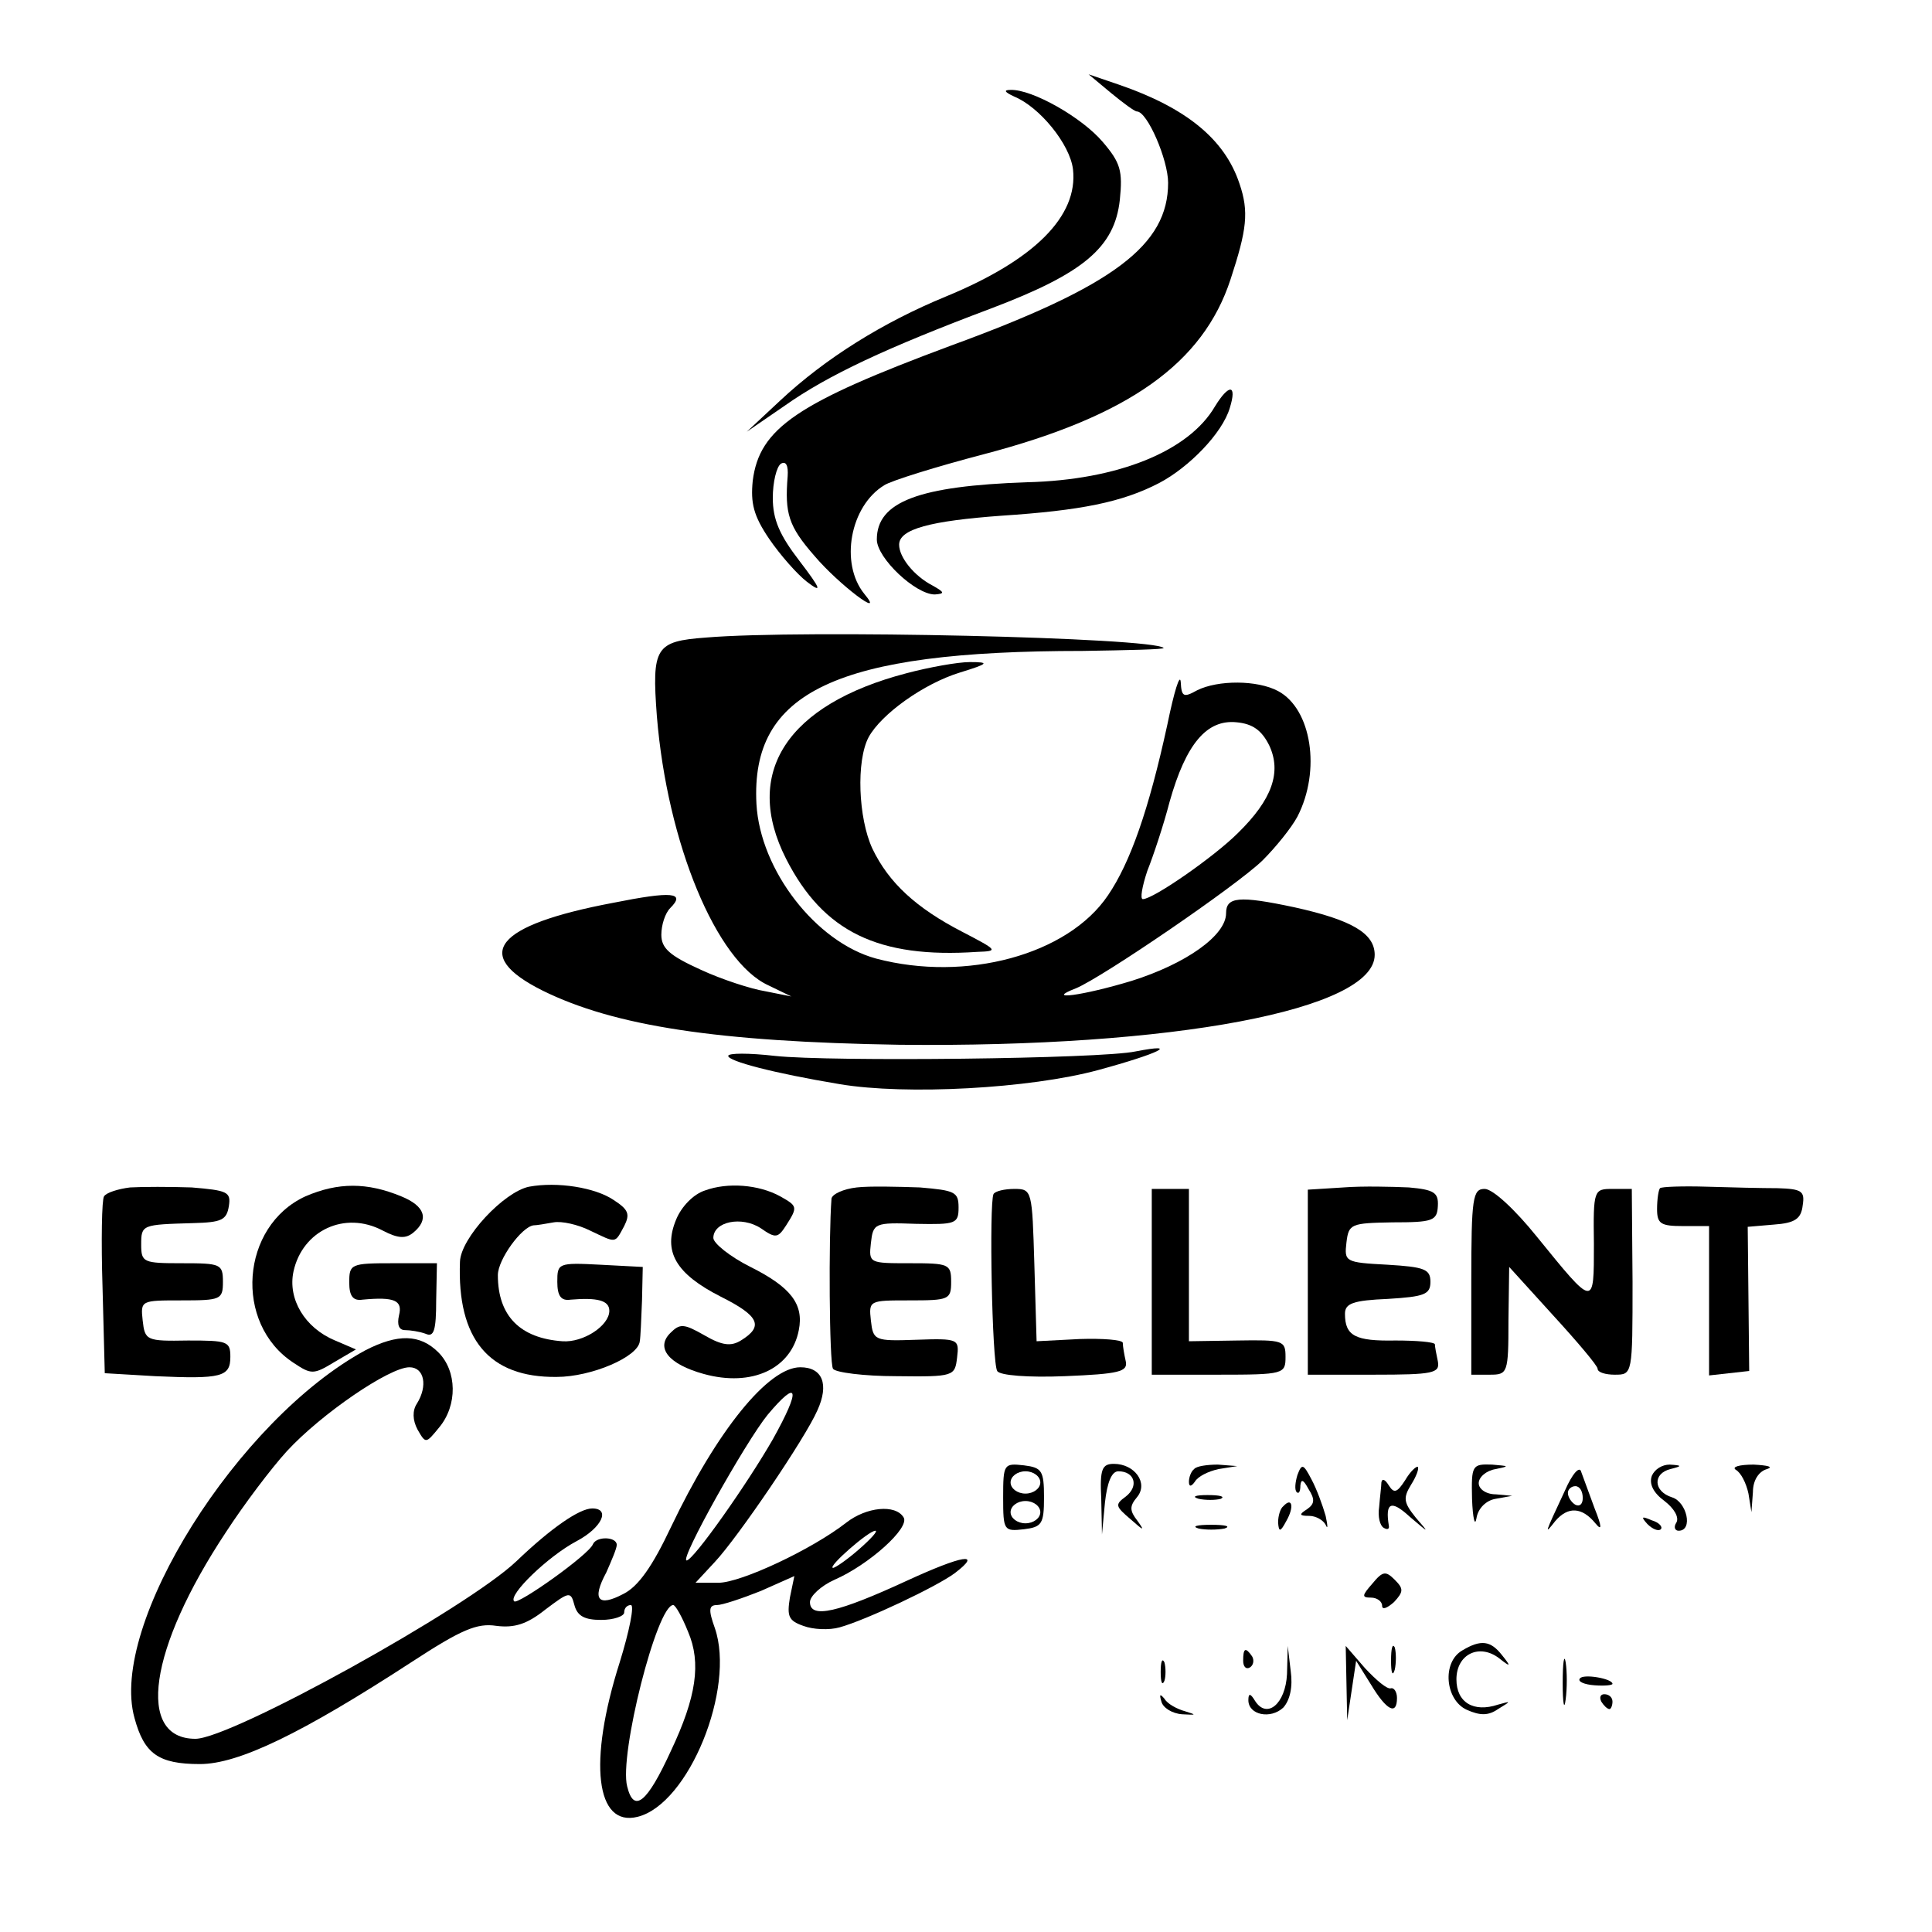 <?xml version="1.0" standalone="no"?>
<!DOCTYPE svg PUBLIC "-//W3C//DTD SVG 20010904//EN"
 "http://www.w3.org/TR/2001/REC-SVG-20010904/DTD/svg10.dtd">
<svg version="1.0" xmlns="http://www.w3.org/2000/svg"
 width="260pt" height="260pt" viewBox="0 0 260 260"
 preserveAspectRatio="xMidYMid meet">
<g transform="translate(0,260) scale(0.1,-0.1)"
fill="#000000" stroke="none">
<path d="M1495 2475 c17 -14 32 -25 35 -25 14 0 42 -65 42 -96 0 -84 -73 -139
-292 -219 -207 -77 -258 -111 -267 -182 -3 -30 1 -47 22 -78 15 -22 38 -48 51
-58 21 -16 19 -10 -10 28 -27 35 -36 56 -36 85 0 21 5 42 11 46 7 4 10 -3 9
-17 -4 -50 1 -67 36 -107 33 -39 97 -87 67 -51 -33 41 -19 118 27 146 9 6 70
25 135 42 194 51 294 122 331 235 22 67 25 91 12 129 -20 60 -72 102 -162 133
l-41 14 30 -25z"/>
<path d="M1365 2470 c34 -14 75 -64 79 -98 7 -63 -52 -122 -171 -171 -85 -35
-162 -83 -223 -140 l-45 -42 51 35 c58 41 137 78 278 131 124 47 166 82 173
146 4 39 1 50 -23 78 -28 33 -95 71 -124 70 -10 0 -8 -3 5 -9z"/>
<path d="M1635 2053 c-35 -60 -130 -99 -253 -102 -145 -5 -202 -26 -202 -77 0
-25 52 -74 78 -74 14 1 13 3 -3 12 -25 13 -45 38 -45 55 0 21 42 32 138 39
106 7 162 18 212 44 40 21 85 67 95 101 10 32 -1 33 -20 2z"/>
<path d="M950 1742 c-68 -5 -73 -13 -66 -106 14 -171 80 -330 150 -362 l31
-15 -35 7 c-19 3 -59 16 -87 29 -42 19 -53 29 -53 47 0 13 5 29 12 36 21 21 3
23 -77 7 -159 -30 -191 -70 -95 -118 97 -48 236 -69 480 -73 368 -4 640 47
640 121 0 29 -31 47 -108 64 -75 16 -92 14 -92 -8 0 -30 -54 -68 -127 -91 -66
-20 -119 -27 -75 -10 36 15 216 138 251 172 18 18 39 44 47 59 32 62 19 145
-26 169 -28 15 -81 15 -109 1 -18 -10 -21 -9 -22 11 -1 13 -9 -13 -18 -57 -25
-115 -50 -186 -80 -230 -54 -80 -191 -117 -312 -85 -81 22 -156 119 -161 208
-8 151 107 206 439 206 61 1 110 2 109 4 -14 14 -486 25 -616 14z m758 -145
c17 -36 4 -73 -42 -118 -32 -32 -114 -89 -128 -89 -4 0 -1 17 6 38 8 20 22 62
30 93 22 78 50 111 90 107 22 -2 34 -11 44 -31z"/>
<path d="M1220 1694 c-161 -42 -221 -134 -162 -250 50 -98 124 -134 257 -125
29 1 28 2 -20 27 -62 32 -99 66 -121 112 -19 41 -22 118 -5 150 17 31 74 72
123 87 39 12 40 14 13 14 -16 0 -55 -7 -85 -15z"/>
<path d="M980 1179 c0 -7 60 -23 150 -38 89 -15 256 -6 348 19 81 22 112 37
50 25 -47 -10 -411 -14 -485 -6 -35 4 -63 4 -63 0z"/>
<path d="M175 1002 c-16 -2 -32 -7 -35 -12 -3 -4 -4 -60 -2 -123 l3 -115 68
-4 c89 -4 101 -1 101 26 0 21 -4 22 -57 22 -56 -1 -58 0 -61 27 -3 27 -2 27
52 27 53 0 56 1 56 25 0 24 -3 25 -55 25 -52 0 -55 1 -55 25 0 27 1 27 70 29
38 1 45 4 48 23 3 19 -2 21 -50 25 -29 1 -66 1 -83 0z"/>
<path d="M411 990 c-87 -40 -97 -171 -16 -224 24 -16 27 -16 55 1 l29 17 -28
12 c-41 17 -64 56 -56 93 12 55 69 82 120 55 21 -11 31 -11 41 -3 22 18 16 36
-16 49 -46 19 -85 19 -129 0z"/>
<path d="M712 1003 c-34 -7 -92 -69 -93 -101 -4 -104 39 -156 130 -155 47 0
110 27 112 48 1 5 2 30 3 55 l1 45 -57 3 c-57 3 -58 2 -58 -23 0 -19 5 -26 18
-24 36 3 52 -1 52 -15 0 -20 -35 -43 -63 -41 -57 4 -87 34 -87 89 0 21 32 65
48 67 4 0 16 2 27 4 11 2 33 -3 49 -11 36 -17 33 -18 46 6 8 16 6 22 -14 35
-25 17 -76 25 -114 18z"/>
<path d="M949 998 c-16 -5 -32 -22 -39 -39 -18 -43 -1 -73 60 -104 52 -26 58
-40 27 -59 -13 -8 -25 -7 -49 7 -28 16 -33 16 -46 3 -20 -20 -2 -42 45 -55 65
-18 118 7 128 59 7 35 -11 58 -65 85 -28 14 -50 32 -50 39 0 22 38 30 64 13
20 -14 23 -13 34 4 16 25 15 26 -8 39 -29 16 -71 19 -101 8z"/>
<path d="M1153 1002 c-18 -2 -33 -9 -34 -15 -4 -52 -3 -221 2 -229 3 -5 42
-10 85 -10 78 -1 79 0 82 25 3 25 2 26 -55 24 -56 -2 -58 -1 -61 26 -3 27 -2
27 52 27 53 0 56 1 56 25 0 24 -3 25 -56 25 -54 0 -55 0 -52 27 3 27 5 28 61
26 53 -1 57 0 57 22 0 21 -5 23 -52 27 -29 1 -68 2 -85 0z"/>
<path d="M1808 1002 l-48 -3 0 -125 0 -124 89 0 c80 0 89 2 86 18 -2 9 -4 20
-4 23 -1 3 -25 5 -53 5 -54 -1 -68 6 -68 36 0 14 11 18 58 20 49 3 57 6 57 23
0 17 -8 20 -58 23 -57 3 -58 4 -55 30 3 25 6 26 62 27 54 0 60 2 61 22 1 18
-5 22 -39 25 -23 1 -62 2 -88 0z"/>
<path d="M2234 1001 c-2 -2 -4 -15 -4 -28 0 -20 5 -23 35 -23 l35 0 0 -101 0
-100 27 3 27 3 -1 97 -1 97 35 3 c29 2 37 8 39 26 3 19 -1 22 -34 23 -20 0
-63 1 -95 2 -32 1 -61 0 -63 -2z"/>
<path d="M1337 993 c-6 -13 -2 -227 5 -238 3 -6 42 -9 91 -7 73 3 85 6 82 20
-2 9 -4 20 -4 25 -1 4 -27 6 -58 5 l-58 -3 -3 103 c-3 100 -3 102 -27 102 -13
0 -26 -3 -28 -7z"/>
<path d="M1550 875 l0 -125 90 0 c88 0 90 1 90 24 0 22 -3 23 -65 22 l-65 -1
0 103 0 102 -25 0 -25 0 0 -125z"/>
<path d="M1980 875 l0 -125 25 0 c24 0 25 2 25 73 l1 72 59 -65 c33 -36 60
-68 60 -72 0 -5 11 -8 23 -8 24 0 24 0 24 125 l-1 125 -26 0 c-25 0 -26 -1
-25 -74 0 -86 1 -86 -77 10 -29 36 -59 64 -70 64 -16 0 -18 -11 -18 -125z"/>
<path d="M470 874 c0 -18 5 -25 18 -23 43 4 54 -1 49 -21 -3 -13 0 -20 8 -20
7 0 20 -2 28 -5 11 -5 14 5 14 45 l1 50 -59 0 c-57 0 -59 -1 -59 -26z"/>
<path d="M492 783 c-172 -93 -346 -370 -311 -495 13 -48 32 -62 88 -62 52 0
137 41 286 138 66 43 87 52 113 48 24 -3 41 2 66 22 32 24 34 25 39 6 4 -15
14 -20 36 -20 17 0 31 5 31 10 0 6 4 10 9 10 5 0 -2 -35 -15 -77 -43 -135 -32
-222 24 -208 69 17 132 173 104 254 -9 25 -8 31 3 31 7 0 34 9 59 19 l45 20
-6 -29 c-4 -25 -2 -31 18 -38 13 -5 35 -6 49 -2 36 10 131 55 155 73 38 29 10
24 -64 -10 -93 -43 -131 -52 -131 -29 0 8 15 22 33 30 46 20 102 70 93 84 -11
18 -50 14 -77 -7 -46 -36 -142 -81 -172 -81 l-31 0 26 28 c31 33 122 167 138
204 16 35 7 58 -23 58 -43 0 -112 -85 -174 -215 -25 -53 -44 -80 -64 -90 -34
-18 -43 -8 -23 29 7 16 14 32 14 37 0 11 -27 12 -32 1 -5 -14 -101 -82 -106
-77 -9 8 46 61 84 81 34 18 46 44 21 44 -17 0 -55 -26 -102 -71 -66 -63 -384
-239 -432 -239 -80 0 -63 121 41 278 24 37 61 86 82 109 46 50 138 113 165
113 20 0 25 -25 10 -49 -6 -9 -6 -22 1 -35 11 -19 11 -19 29 3 25 30 24 76 -1
101 -25 25 -55 25 -98 3z m548 -120 c-35 -61 -107 -163 -116 -163 -10 0 79
159 109 196 42 50 45 35 7 -33z m116 -148 c-16 -14 -32 -25 -35 -25 -8 1 48
50 57 50 4 0 -6 -11 -22 -25z m-230 -111 c18 -42 11 -88 -23 -160 -32 -70 -50
-85 -59 -48 -11 42 40 244 62 244 3 0 12 -16 20 -36z"/>
<path d="M1350 585 c0 -45 1 -46 28 -43 24 3 27 7 27 43 0 36 -3 40 -27 43
-27 3 -28 2 -28 -43z m50 20 c0 -8 -9 -15 -20 -15 -11 0 -20 7 -20 15 0 8 9
15 20 15 11 0 20 -7 20 -15z m0 -40 c0 -8 -9 -15 -20 -15 -11 0 -20 7 -20 15
0 8 9 15 20 15 11 0 20 -7 20 -15z"/>
<path d="M1482 583 l1 -48 4 43 c3 27 9 42 18 42 22 0 28 -20 10 -34 -15 -11
-14 -13 7 -31 17 -15 19 -16 9 -2 -11 14 -11 20 -1 32 16 19 -3 45 -31 45 -16
0 -19 -7 -17 -47z"/>
<path d="M1607 623 c-4 -3 -7 -11 -7 -17 0 -7 3 -7 8 0 4 7 18 14 32 17 l25 4
-26 2 c-14 0 -29 -2 -32 -6z"/>
<path d="M1746 615 c-3 -10 -4 -20 -1 -23 3 -3 5 1 5 9 1 9 4 8 11 -5 9 -14 8
-20 -2 -27 -11 -7 -11 -9 3 -9 9 0 19 -6 22 -12 3 -7 3 -2 0 12 -4 14 -12 36
-19 49 -11 21 -13 22 -19 6z"/>
<path d="M1891 608 c-11 -17 -15 -18 -22 -7 -5 8 -9 10 -10 4 0 -5 -2 -20 -3
-33 -2 -13 1 -25 6 -28 5 -3 8 -2 7 3 -5 31 3 35 28 12 27 -23 27 -23 8 -1
-16 20 -17 26 -6 44 7 11 11 22 9 24 -2 1 -10 -6 -17 -18z"/>
<path d="M1981 583 c1 -27 4 -38 6 -26 2 13 13 24 26 26 l22 4 -22 2 c-13 0
-23 7 -23 15 0 8 10 17 23 19 19 4 18 4 -5 6 -27 1 -28 -1 -27 -46z"/>
<path d="M2106 594 c-28 -60 -28 -60 -13 -41 17 20 36 19 54 -3 9 -11 9 -5 -1
20 -7 19 -15 41 -18 49 -2 9 -12 -2 -22 -25z m24 -10 c0 -8 -4 -12 -10 -9 -5
3 -10 10 -10 16 0 5 5 9 10 9 6 0 10 -7 10 -16z"/>
<path d="M2223 614 c-4 -11 2 -23 17 -34 13 -10 20 -22 16 -29 -4 -6 -2 -11 3
-11 20 0 11 39 -9 45 -25 8 -26 32 -2 38 16 4 16 5 -1 6 -10 0 -20 -6 -24 -15z"/>
<path d="M2336 622 c7 -4 14 -18 17 -32 l4 -25 2 27 c0 16 8 28 19 31 9 3 1 5
-18 6 -19 0 -30 -3 -24 -7z"/>
<path d="M1613 583 c9 -2 23 -2 30 0 6 3 -1 5 -18 5 -16 0 -22 -2 -12 -5z"/>
<path d="M1727 573 c-4 -3 -7 -13 -7 -22 1 -13 3 -13 11 2 11 19 8 33 -4 20z"/>
<path d="M2217 549 c7 -7 15 -10 18 -7 3 3 -2 9 -12 12 -14 6 -15 5 -6 -5z"/>
<path d="M1613 543 c9 -2 25 -2 35 0 9 3 1 5 -18 5 -19 0 -27 -2 -17 -5z"/>
<path d="M1847 469 c-14 -16 -15 -19 -2 -19 8 0 15 -5 15 -11 0 -6 7 -3 16 5
13 14 13 18 1 30 -12 12 -16 12 -30 -5z"/>
<path d="M1872 365 c0 -16 2 -22 5 -12 2 9 2 23 0 30 -3 6 -5 -1 -5 -18z"/>
<path d="M1968 379 c-28 -16 -23 -67 6 -80 18 -8 29 -8 42 1 18 11 18 11 0 6
-33 -11 -56 3 -56 34 0 34 31 49 58 28 15 -12 16 -11 3 5 -15 19 -28 21 -53 6z"/>
<path d="M1673 365 c0 -8 4 -12 9 -9 5 3 6 10 3 15 -9 13 -12 11 -12 -6z"/>
<path d="M1732 347 c-2 -40 -27 -61 -43 -36 -6 10 -9 11 -9 1 0 -20 30 -26 47
-10 9 10 13 28 10 49 l-4 34 -1 -38z"/>
<path d="M1812 335 l1 -50 6 40 6 40 20 -32 c21 -35 35 -42 35 -18 0 8 -4 14
-8 13 -5 -2 -20 11 -35 27 l-26 30 1 -50z"/>
<path d="M2103 335 c0 -27 2 -38 4 -22 2 15 2 37 0 50 -2 12 -4 0 -4 -28z"/>
<path d="M1562 350 c0 -14 2 -19 5 -12 2 6 2 18 0 25 -3 6 -5 1 -5 -13z"/>
<path d="M2126 341 c-3 -4 6 -8 20 -9 13 -1 24 0 24 2 0 7 -40 14 -44 7z"/>
<path d="M1563 310 c2 -8 14 -16 28 -17 19 -1 20 -1 4 4 -11 3 -24 10 -28 17
-6 7 -7 6 -4 -4z"/>
<path d="M2155 310 c3 -5 8 -10 11 -10 2 0 4 5 4 10 0 6 -5 10 -11 10 -5 0 -7
-4 -4 -10z"/>
</g>
</svg>
